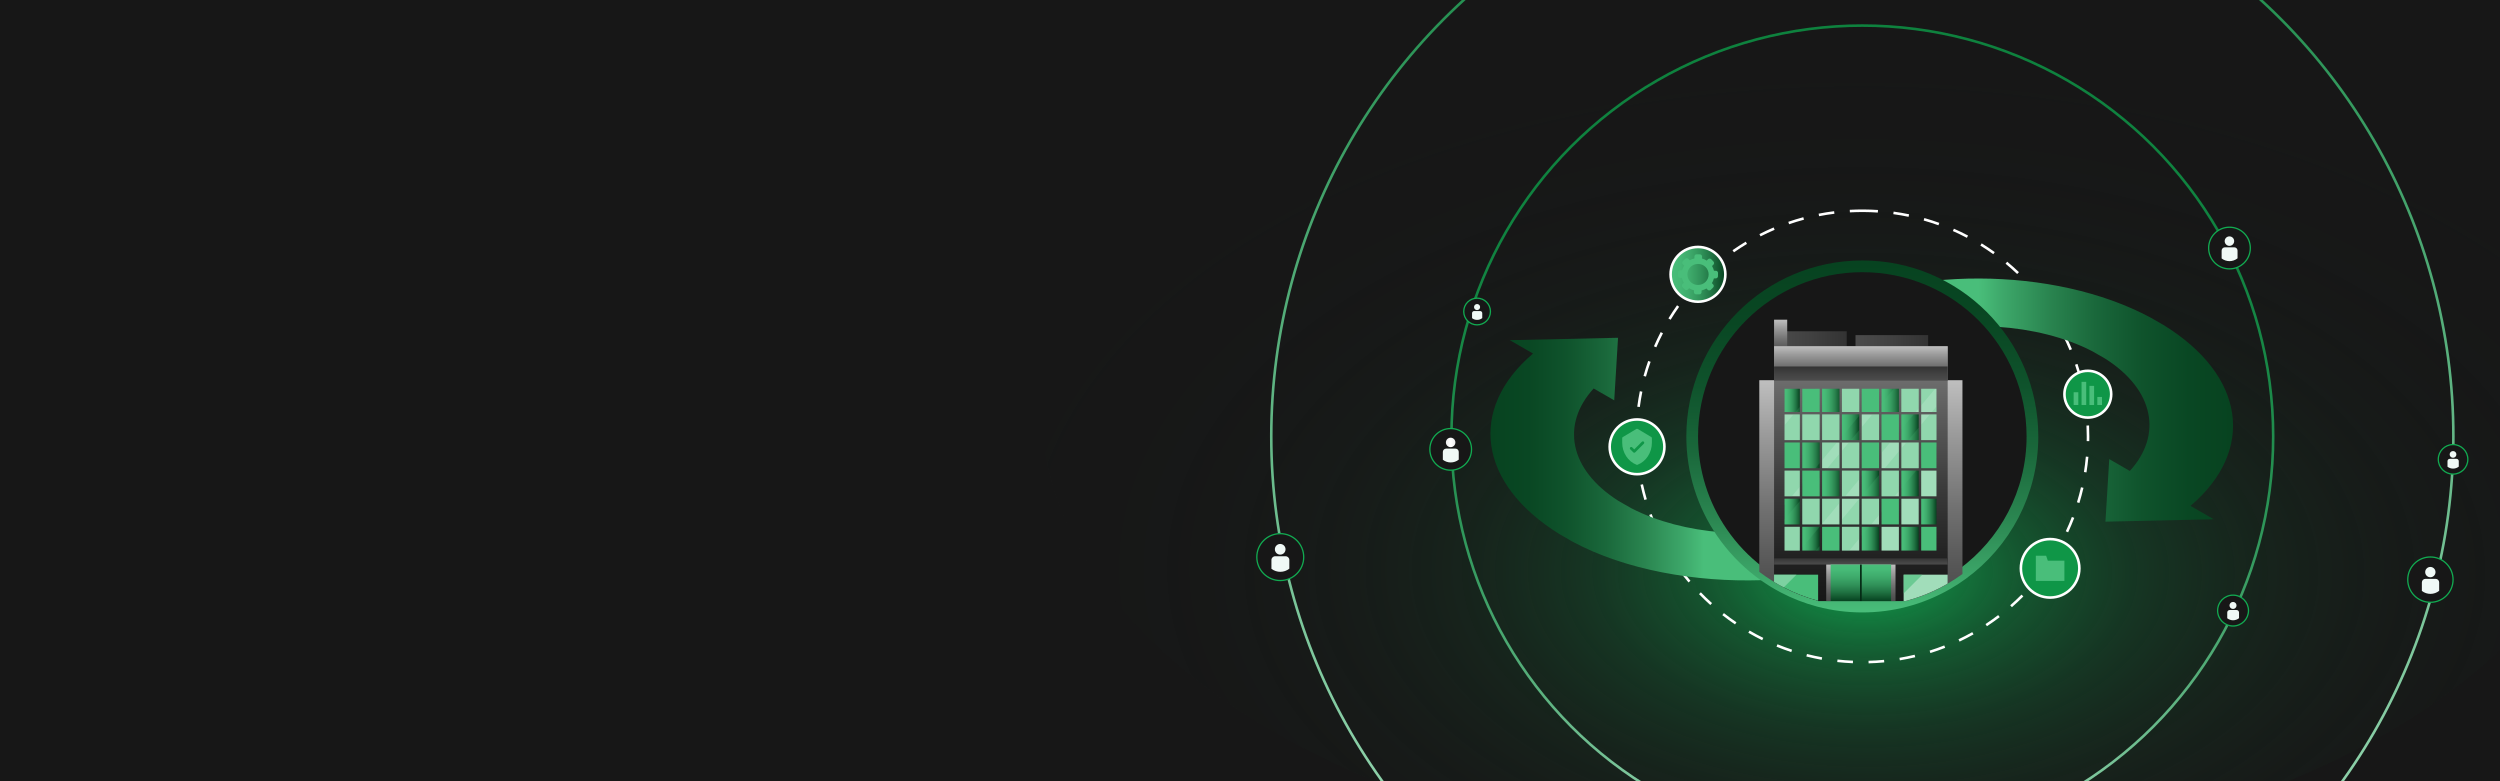 <?xml version="1.0" encoding="UTF-8"?> <svg xmlns="http://www.w3.org/2000/svg" xmlns:xlink="http://www.w3.org/1999/xlink" id="Ebene_2" data-name="Ebene 2" viewBox="0 0 1920 600"><rect x="0" y="0" width="1920" height="600" fill="#808080" stroke="none"/><defs><clipPath id="clippath"><rect width="1920" height="600" style="fill: none;"></rect></clipPath><radialGradient id="Unbenannter_Verlauf_211" data-name="Unbenannter Verlauf 211" cx="1583.062" cy="376.354" fx="1583.062" fy="376.354" r="2.697" gradientTransform="translate(-287681.178 -118257.505) scale(182.534 315.134)" gradientUnits="userSpaceOnUse"><stop offset="0" stop-color="#11ab51"></stop><stop offset=".044" stop-color="#11994a" stop-opacity=".884"></stop><stop offset=".144" stop-color="#13773c" stop-opacity=".65"></stop><stop offset=".251" stop-color="#145931" stop-opacity=".449"></stop><stop offset=".364" stop-color="#154127" stop-opacity=".285"></stop><stop offset=".486" stop-color="#162e20" stop-opacity=".159"></stop><stop offset=".619" stop-color="#16211b" stop-opacity=".069"></stop><stop offset=".774" stop-color="#161917" stop-opacity=".016"></stop><stop offset="1" stop-color="#171717" stop-opacity="0"></stop><stop offset="1" stop-color="#171717"></stop></radialGradient><linearGradient id="Unbenannter_Verlauf_21" data-name="Unbenannter Verlauf 21" x1="1430.258" y1="651.739" x2="1430.258" y2="18.645" gradientUnits="userSpaceOnUse"><stop offset="0" stop-color="#a1ddba"></stop><stop offset=".01" stop-color="#9cdab6"></stop><stop offset=".104" stop-color="#76c296"></stop><stop offset=".207" stop-color="#56ae7a"></stop><stop offset=".316" stop-color="#3b9e64"></stop><stop offset=".436" stop-color="#279153"></stop><stop offset=".571" stop-color="#198847"></stop><stop offset=".733" stop-color="#108340"></stop><stop offset="1" stop-color="#0e823e"></stop></linearGradient><linearGradient id="Unbenannter_Verlauf_38" data-name="Unbenannter Verlauf 38" x1="1110.447" y1="339.785" x2="1117.739" y2="339.785" gradientUnits="userSpaceOnUse"><stop offset="0" stop-color="#ededed"></stop><stop offset=".5" stop-color="#fff"></stop><stop offset="1" stop-color="#ededed"></stop></linearGradient><linearGradient id="Unbenannter_Verlauf_41" data-name="Unbenannter Verlauf 41" x1="1144.664" y1="352.585" x2="1498.393" y2="352.585" gradientUnits="userSpaceOnUse"><stop offset="0" stop-color="#074320"></stop><stop offset=".082" stop-color="#094723"></stop><stop offset=".165" stop-color="#0f532c"></stop><stop offset=".251" stop-color="#1a683b"></stop><stop offset=".336" stop-color="#2a8550"></stop><stop offset=".422" stop-color="#3ea96b"></stop><stop offset=".463" stop-color="#49be7a"></stop></linearGradient><linearGradient id="Unbenannter_Verlauf_37" data-name="Unbenannter Verlauf 37" x1="1365.582" y1="307.273" x2="1714.988" y2="307.273" gradientUnits="userSpaceOnUse"><stop offset=".441" stop-color="#49be7a"></stop><stop offset=".49" stop-color="#3ea96b"></stop><stop offset=".594" stop-color="#2a8550"></stop><stop offset=".697" stop-color="#1a683b"></stop><stop offset=".8" stop-color="#0f532c"></stop><stop offset=".902" stop-color="#094723"></stop><stop offset="1" stop-color="#074320"></stop></linearGradient><linearGradient id="Unbenannter_Verlauf_47" data-name="Unbenannter Verlauf 47" x1="1430.258" y1="470.346" x2="1430.258" y2="200.036" gradientUnits="userSpaceOnUse"><stop offset="0" stop-color="#49be7a"></stop><stop offset=".088" stop-color="#3ea96b"></stop><stop offset=".273" stop-color="#2a8550"></stop><stop offset=".458" stop-color="#1a683b"></stop><stop offset=".642" stop-color="#0f532c"></stop><stop offset=".824" stop-color="#094723"></stop><stop offset="1" stop-color="#074320"></stop></linearGradient><linearGradient id="Unbenannter_Verlauf_22" data-name="Unbenannter Verlauf 22" x1="1430.258" y1="790.121" x2="1430.258" y2="-119.735" gradientUnits="userSpaceOnUse"><stop offset="0" stop-color="#a1ddba"></stop><stop offset=".13" stop-color="#96d6b1"></stop><stop offset=".35" stop-color="#7bc69a"></stop><stop offset=".636" stop-color="#4faa75"></stop><stop offset=".972" stop-color="#138542"></stop><stop offset="1" stop-color="#0e823e"></stop></linearGradient><linearGradient id="Unbenannter_Verlauf_127" data-name="Unbenannter Verlauf 127" x1="1283.015" y1="210.69" x2="1325.067" y2="210.69" gradientUnits="userSpaceOnUse"><stop offset="0" stop-color="#49be7a"></stop><stop offset=".159" stop-color="#46b976"></stop><stop offset=".346" stop-color="#3eaa6b"></stop><stop offset=".548" stop-color="#31935a"></stop><stop offset=".76" stop-color="#207242"></stop><stop offset=".977" stop-color="#094723"></stop><stop offset="1" stop-color="#074320"></stop></linearGradient><linearGradient id="Unbenannter_Verlauf_26" data-name="Unbenannter Verlauf 26" x1="1429.148" y1="461.596" x2="1429.148" y2="291.986" gradientUnits="userSpaceOnUse"><stop offset="0" stop-color="#4c4c4c"></stop><stop offset=".156" stop-color="#565656"></stop><stop offset=".422" stop-color="#717171"></stop><stop offset=".764" stop-color="#9c9c9c"></stop><stop offset="1" stop-color="#bfbfbf"></stop></linearGradient><linearGradient id="Unbenannter_Verlauf_33" data-name="Unbenannter Verlauf 33" x1="1362.486" y1="267.529" x2="1418.281" y2="267.529" gradientUnits="userSpaceOnUse"><stop offset="0" stop-color="#4c4c4c"></stop><stop offset=".499" stop-color="#414141"></stop><stop offset="1" stop-color="#333"></stop></linearGradient><linearGradient id="Unbenannter_Verlauf_26-2" data-name="Unbenannter Verlauf 26" x1="1367.53" y1="271.625" x2="1367.53" y2="245.524" xlink:href="#Unbenannter_Verlauf_26"></linearGradient><linearGradient id="Unbenannter_Verlauf_33-2" data-name="Unbenannter Verlauf 33" x1="1425.025" y1="267.323" x2="1480.821" y2="267.323" xlink:href="#Unbenannter_Verlauf_33"></linearGradient><linearGradient id="Unbenannter_Verlauf_36" data-name="Unbenannter Verlauf 36" x1="1429.148" y1="461.596" x2="1429.148" y2="265.917" gradientUnits="userSpaceOnUse"><stop offset="0" stop-color="#171717"></stop><stop offset=".169" stop-color="#212121"></stop><stop offset=".456" stop-color="#3c3c3c"></stop><stop offset=".825" stop-color="#676767"></stop><stop offset="1" stop-color="#7f7f7f"></stop></linearGradient><linearGradient id="Unbenannter_Verlauf_33-3" data-name="Unbenannter Verlauf 33" x1="1429.15" y1="433.569" x2="1429.15" y2="428.743" xlink:href="#Unbenannter_Verlauf_33"></linearGradient><linearGradient id="Unbenannter_Verlauf_26-3" data-name="Unbenannter Verlauf 26" x1="1429.15" y1="292.15" x2="1429.15" y2="265.92" xlink:href="#Unbenannter_Verlauf_26"></linearGradient><linearGradient id="Unbenannter_Verlauf_33-4" data-name="Unbenannter Verlauf 33" x1="1429.15" y1="292.15" x2="1429.15" y2="281.473" xlink:href="#Unbenannter_Verlauf_33"></linearGradient><linearGradient id="Unbenannter_Verlauf_127-2" data-name="Unbenannter Verlauf 127" x1="1429.815" y1="371.298" x2="1443.123" y2="371.298" xlink:href="#Unbenannter_Verlauf_127"></linearGradient><linearGradient id="Unbenannter_Verlauf_127-3" data-name="Unbenannter Verlauf 127" x1="1445.034" y1="307.502" x2="1458.344" y2="307.502" xlink:href="#Unbenannter_Verlauf_127"></linearGradient><linearGradient id="Unbenannter_Verlauf_127-4" data-name="Unbenannter Verlauf 127" x1="1414.593" y1="328.137" x2="1427.902" y2="328.137" xlink:href="#Unbenannter_Verlauf_127"></linearGradient><linearGradient id="Unbenannter_Verlauf_127-5" data-name="Unbenannter Verlauf 127" x1="1460.256" y1="328.137" x2="1473.564" y2="328.137" xlink:href="#Unbenannter_Verlauf_127"></linearGradient><linearGradient id="Unbenannter_Verlauf_127-6" data-name="Unbenannter Verlauf 127" x1="1370.547" y1="392.878" x2="1382.241" y2="392.878" xlink:href="#Unbenannter_Verlauf_127"></linearGradient><linearGradient id="Unbenannter_Verlauf_127-7" data-name="Unbenannter Verlauf 127" x1="1460.256" y1="371.298" x2="1473.564" y2="371.298" xlink:href="#Unbenannter_Verlauf_127"></linearGradient><linearGradient id="Unbenannter_Verlauf_127-8" data-name="Unbenannter Verlauf 127" x1="1399.374" y1="371.298" x2="1412.682" y2="371.298" xlink:href="#Unbenannter_Verlauf_127"></linearGradient><linearGradient id="Unbenannter_Verlauf_127-9" data-name="Unbenannter Verlauf 127" x1="1475.475" y1="392.878" x2="1487.207" y2="392.878" xlink:href="#Unbenannter_Verlauf_127"></linearGradient><linearGradient id="Unbenannter_Verlauf_127-10" data-name="Unbenannter Verlauf 127" x1="1460.256" y1="413.721" x2="1473.564" y2="413.721" xlink:href="#Unbenannter_Verlauf_127"></linearGradient><linearGradient id="Unbenannter_Verlauf_127-11" data-name="Unbenannter Verlauf 127" x1="1429.815" y1="413.721" x2="1443.123" y2="413.721" xlink:href="#Unbenannter_Verlauf_127"></linearGradient><linearGradient id="Unbenannter_Verlauf_127-12" data-name="Unbenannter Verlauf 127" x1="1370.547" y1="307.502" x2="1382.241" y2="307.502" xlink:href="#Unbenannter_Verlauf_127"></linearGradient><linearGradient id="Unbenannter_Verlauf_127-13" data-name="Unbenannter Verlauf 127" x1="1399.374" y1="307.502" x2="1412.682" y2="307.502" xlink:href="#Unbenannter_Verlauf_127"></linearGradient><linearGradient id="Unbenannter_Verlauf_127-14" data-name="Unbenannter Verlauf 127" x1="1384.153" y1="349.717" x2="1397.462" y2="349.717" xlink:href="#Unbenannter_Verlauf_127"></linearGradient><linearGradient id="Unbenannter_Verlauf_127-15" data-name="Unbenannter Verlauf 127" x1="1384.153" y1="413.721" x2="1397.462" y2="413.721" xlink:href="#Unbenannter_Verlauf_127"></linearGradient><linearGradient id="Unbenannter_Verlauf_26-4" data-name="Unbenannter Verlauf 26" x1="1429.149" y1="461.598" x2="1429.149" y2="433.569" xlink:href="#Unbenannter_Verlauf_26"></linearGradient><linearGradient id="Unbenannter_Verlauf_42" data-name="Unbenannter Verlauf 42" x1="1429.15" y1="461.598" x2="1429.15" y2="433.569" gradientUnits="userSpaceOnUse"><stop offset="0" stop-color="#074320"></stop><stop offset=".023" stop-color="#094723"></stop><stop offset=".24" stop-color="#207242"></stop><stop offset=".452" stop-color="#31935a"></stop><stop offset=".654" stop-color="#3eaa6b"></stop><stop offset=".841" stop-color="#46b976"></stop><stop offset="1" stop-color="#49be7a"></stop></linearGradient></defs><g id="Ebene_2-2" data-name="Ebene 2"><g style="clip-path: url(#clippath); fill: none;"><g><rect width="1920" height="600" style="fill: #171717;"></rect><ellipse id="Ellipse_505-3" data-name="Ellipse 505-3" cx="1404.991" cy="314.169" rx="350.702" ry="605.466" transform="translate(1086.85 1718.266) rotate(-89.838)" style="fill: url(#Unbenannter_Verlauf_211);"></ellipse></g><g id="Banner_Cyber-Resilienz" data-name="Banner Cyber-Resilienz"><g id="Group_13996" data-name="Group 13996"><circle id="Ellipse_396" data-name="Ellipse 396" cx="1430.258" cy="335.192" r="315.547" style="fill: none; stroke: url(#Unbenannter_Verlauf_21); stroke-miterlimit: 10; stroke-width: 2px;"></circle><g id="Group_12444" data-name="Group 12444"><circle id="Ellipse_404" data-name="Ellipse 404" cx="1114.136" cy="345.108" r="16.001" style="fill: #171717; stroke: #11ab51; stroke-miterlimit: 10;"></circle><g id="Group_12443" data-name="Group 12443"><path id="Path_12514" data-name="Path 12514" d="m1117.8,344.54h-7.171c-1.393-.001-2.524,1.127-2.525,2.521v6.023c3.601,2.807,8.66,2.77,12.22-.09v-5.917c.007-1.394-1.117-2.528-2.511-2.535h-.003l-.01-.002Z" style="fill: #f0f9f6;"></path><path id="Path_12515" data-name="Path 12515" d="m1114.093,343.431c2.014,0,3.646-1.632,3.646-3.646s-1.632-3.646-3.646-3.646-3.646,1.632-3.646,3.646h0c.001,2.013,1.633,3.646,3.646,3.646Z" style="fill: url(#Unbenannter_Verlauf_38);"></path></g></g><g id="Group_12446" data-name="Group 12446"><circle id="Ellipse_405" data-name="Ellipse 405" cx="1134.408" cy="239.24" r="10.255" style="fill: #171717; stroke: #11ab51; stroke-miterlimit: 10;"></circle><g id="Group_12445" data-name="Group 12445"><path id="Path_12516" data-name="Path 12516" d="m1136.756,238.876h-4.6c-.894,0-1.618.724-1.618,1.618h0v3.858c2.308,1.798,5.55,1.773,7.831-.059v-3.788c.003-.894-.718-1.621-1.611-1.625l-.002-.004Z" style="fill: #f0f9f6;"></path><path id="Path_12517" data-name="Path 12517" d="m1134.386,238.165c1.291 0,2.337-1.045,2.338-2.336.001-1.291-1.045-2.337-2.336-2.338-1.291-0-2.337,1.045-2.338,2.336v.001h0c.001,1.29,1.046,2.335,2.336,2.335v.002Z" style="fill: #f0f9f6;"></path></g></g><g id="Group_12448" data-name="Group 12448"><circle id="Ellipse_406" data-name="Ellipse 406" cx="1714.988" cy="468.924" r="11.849" style="fill: #171717; stroke: #11ab51; stroke-miterlimit: 10;"></circle><g id="Group_12447" data-name="Group 12447"><path id="Path_12518" data-name="Path 12518" d="m1717.702,468.504h-5.31c-1.032 0-1.869.838-1.869,1.87v4.457c2.667,2.079,6.413,2.051,9.049-.067v-4.382c.004-1.033-.829-1.874-1.862-1.878h0l-.008-0Z" style="fill: #f0f9f6;"></path><path id="Path_12519" data-name="Path 12519" d="m1714.955,467.681c1.491,0,2.7-1.209,2.7-2.7,0-1.491-1.209-2.7-2.7-2.7s-2.7,1.208-2.7,2.7h0c-0,1.491,1.209,2.7,2.7,2.7h0Z" style="fill: #f0f9f6;"></path></g></g><g id="Group_12450" data-name="Group 12450"><circle id="Ellipse_407" data-name="Ellipse 407" cx="1712.24" cy="190.502" r="16.001" style="fill: #171717; stroke: #11ab51; stroke-miterlimit: 10;"></circle><g id="Group_12449" data-name="Group 12449"><path id="Path_12520" data-name="Path 12520" d="m1715.905,189.935h-7.171c-1.394,0-2.524,1.13-2.525,2.524v6.02c3.602,2.806,8.66,2.769,12.22-.09v-5.918c.006-1.394-1.12-2.529-2.514-2.535l-.01-.001Z" style="fill: #f0f9f6;"></path><path id="Path_12521" data-name="Path 12521" d="m1712.198,188.827c2.014,0,3.646-1.632,3.646-3.646,0-2.014-1.632-3.646-3.646-3.646s-3.646,1.632-3.646,3.646h0c-.001,2.013,1.631,3.646,3.644,3.646h.002Z" style="fill: #f0f9f6;"></path></g></g><g id="Ellipse_397" data-name="Ellipse 397"><path d="m1435.083,509.469l-.055-2c3.953-.106,7.957-.352,11.901-.729l.191,1.99c-3.99.383-8.04.631-12.038.739Zm-12.063-.082c-4.001-.163-8.047-.468-12.026-.904l.219-1.988c3.934.433,7.934.733,11.89.895l-.082,1.998Zm36.062-2.225l-.328-1.973c3.912-.651,7.844-1.446,11.687-2.364l.465,1.945c-3.888.929-7.865,1.733-11.823,2.392Zm-60.025-.412c-3.941-.713-7.908-1.572-11.789-2.556l.492-1.939c3.836.973,7.756,1.822,11.652,2.526l-.355,1.969Zm83.477-5.188l-.6-1.908c3.778-1.187,7.562-2.521,11.246-3.965l.73,1.861c-3.728,1.462-7.555,2.812-11.377,4.012Zm-106.848-.739c-3.807-1.254-7.621-2.659-11.335-4.177l.756-1.852c3.672,1.5,7.441,2.889,11.204,4.128l-.625,1.9Zm129.28-8.06l-.857-1.807c3.575-1.699,7.134-3.544,10.578-5.482l.98,1.742c-3.483,1.962-7.084,3.828-10.701,5.547Zm-151.629-1.072c-3.594-1.771-7.174-3.69-10.641-5.708l1.006-1.729c3.427,1.994,6.966,3.893,10.518,5.642l-.883,1.795Zm172.626-10.749l-1.1-1.67c3.304-2.174,6.576-4.492,9.727-6.893l1.211,1.592c-3.187,2.427-6.496,4.772-9.838,6.971Zm-193.482-1.388c-3.319-2.252-6.599-4.646-9.746-7.116l1.234-1.574c3.111,2.442,6.354,4.81,9.635,7.036l-1.123,1.654Zm212.659-13.219l-1.318-1.504c2.979-2.611,5.902-5.358,8.691-8.165l1.418,1.41c-2.82,2.838-5.778,5.617-8.791,8.259Zm-231.637-1.67c-2.974-2.683-5.892-5.504-8.674-8.385l1.439-1.389c2.75,2.848,5.635,5.637,8.574,8.289l-1.34,1.484Zm248.634-15.436l-1.512-1.309c2.594-2.998,5.114-6.122,7.49-9.283l1.6,1.201c-2.404,3.198-4.954,6.358-7.578,9.391Zm-265.385-1.909c-2.573-3.061-5.076-6.254-7.438-9.493l1.615-1.178c2.335,3.201,4.809,6.358,7.354,9.384l-1.531,1.287Zm279.876-17.373l-1.678-1.088c2.156-3.322,4.224-6.765,6.145-10.23l1.75.969c-1.944,3.508-4.036,6.989-6.217,10.35Zm-294.078-2.102c-2.129-3.387-4.168-6.894-6.06-10.422l1.764-.945c1.869,3.488,3.885,6.955,5.989,10.303l-1.693,1.064Zm305.777-19.005l-1.812-.846c1.679-3.597,3.249-7.293,4.669-10.987l1.867.717c-1.437,3.738-3.025,7.478-4.724,11.116Zm-317.157-2.23c-1.642-3.652-3.175-7.405-4.556-11.154l1.877-.691c1.364,3.706,2.88,7.415,4.503,11.025l-1.824.82Zm325.819-20.308l-1.912-.586c1.158-3.781,2.198-7.655,3.091-11.516l1.949.451c-.903,3.905-1.956,7.824-3.128,11.65Zm-334.147-2.305c-1.119-3.844-2.116-7.777-2.966-11.693l1.955-.424c.839,3.87,1.825,7.759,2.931,11.559l-1.92.559Zm339.584-21.186l-1.975-.314c.621-3.909,1.114-7.891,1.465-11.833l1.992.178c-.354,3.987-.854,8.015-1.482,11.97Zm-344.694-2.377c-.575-3.963-1.019-7.997-1.317-11.988l1.994-.15c.296,3.946.734,7.934,1.302,11.852l-1.979.287Zm346.834-21.636l-2-.041c.024-1.187.036-2.375.036-3.566.001-2.771-.065-5.583-.198-8.36l1.998-.095c.134,2.809.201,5.654.2,8.456,0,1.205-.012,2.407-.036,3.607Zm-348.646-2.405c-.003-.401-.004-.803-.003-1.204,0-3.611.112-7.264.333-10.853l1.996.123c-.219,3.548-.329,7.16-.329,10.732-.001.397,0,.793.003,1.187l-2,.016Zm345.506-21.445c-.459-3.931-1.063-7.896-1.794-11.787l1.965-.369c.74,3.936,1.351,7.948,1.815,11.924l-1.986.232Zm-342.041-2.358l-1.982-.26c.52-3.969,1.186-7.972,1.979-11.898l1.961.396c-.785,3.881-1.443,7.838-1.958,11.762Zm337.638-21.064c-1.003-3.839-2.151-7.683-3.413-11.425l1.895-.639c1.277,3.786,2.438,7.675,3.454,11.558l-1.936.506Zm-332.91-2.295l-1.928-.532c1.065-3.86,2.281-7.733,3.613-11.51l1.887.665c-1.317,3.733-2.519,7.561-3.572,11.377Zm325.303-20.274c-1.52-3.647-3.188-7.291-4.961-10.829l1.789-.896c1.793,3.58,3.48,7.266,5.018,10.956l-1.846.769Zm-317.368-2.217l-1.836-.795c1.592-3.674,3.336-7.343,5.184-10.907l1.775.921c-1.826,3.522-3.55,7.149-5.123,10.781Zm306.706-19.074c-2.015-3.41-4.172-6.791-6.413-10.047l1.648-1.134c2.267,3.294,4.449,6.713,6.487,10.163l-1.723,1.018Zm-295.725-2.104l-1.707-1.042c2.085-3.417,4.318-6.809,6.639-10.081l1.631,1.157c-2.293,3.234-4.501,6.586-6.562,9.965Zm282.219-17.526c-2.462-3.098-5.064-6.15-7.736-9.073l1.477-1.35c2.702,2.957,5.335,6.045,7.826,9.179l-1.566,1.244Zm-268.422-1.927l-1.547-1.267c2.533-3.096,5.211-6.147,7.958-9.069l1.457,1.37c-2.716,2.888-5.362,5.904-7.868,8.965Zm252.342-15.668c-2.864-2.732-5.862-5.4-8.91-7.929l1.277-1.539c3.083,2.559,6.115,5.257,9.014,8.021l-1.381,1.447Zm-236.009-1.699l-1.359-1.467c2.933-2.718,6.003-5.372,9.124-7.889l1.256,1.557c-3.086,2.489-6.121,5.112-9.021,7.799Zm217.66-13.529c-3.218-2.315-6.555-4.547-9.919-6.631l1.053-1.7c3.404,2.109,6.78,4.366,10.034,6.708l-1.168,1.623Zm-199.106-1.427l-1.145-1.64c3.282-2.292,6.688-4.499,10.119-6.557l1.029,1.715c-3.394,2.035-6.759,4.216-10.004,6.482Zm178.832-11.134c-3.51-1.851-7.126-3.6-10.746-5.198l.809-1.83c3.662,1.617,7.319,3.386,10.871,5.258l-.934,1.77Zm-158.405-1.122l-.908-1.782c3.568-1.817,7.242-3.531,10.922-5.094l.781,1.841c-3.637,1.545-7.269,3.239-10.795,5.035Zm136.576-8.515c-3.725-1.342-7.543-2.571-11.352-3.651l.545-1.924c3.854,1.092,7.717,2.335,11.484,3.693l-.678,1.882Zm-114.667-.792l-.652-1.891c3.785-1.305,7.666-2.494,11.534-3.533l.52,1.932c-3.824,1.027-7.66,2.202-11.401,3.492Zm91.737-5.709c-3.871-.811-7.824-1.497-11.748-2.038l.273-1.981c3.97.548,7.969,1.242,11.885,2.062l-.41,1.957Zm-68.719-.471l-.383-1.963c3.925-.766,7.933-1.404,11.912-1.897l.246,1.984c-3.934.488-7.896,1.119-11.775,1.876Zm45.109-2.789c-7.086-.483-14.352-.534-21.459-.146l-.109-1.997c7.192-.392,14.537-.342,21.705.147l-.137,1.995Z" style="fill: #fff;"></path></g><g id="Group_13023" data-name="Group 13023"><g id="Group_12459" data-name="Group 12459"><path d="m1498.393,400.966l-2.58,1.5-8.61,4.99-11.73,6.8-1.91,1.11-2.44,1.41c-3.53,1.87-7.16,3.66-10.87,5.35-5.22,2.39-10.61,4.6-16.14,6.62-4.72,1.74-9.54,3.35-14.45,4.82-.39.12-.78.24-1.18.34-7.34,2.18-14.88,4.06-22.55,5.65-1.13.24-2.26.46-3.4.68-2.06.41-4.14.79-6.22,1.15-6.4,1.11-12.88,2.03-19.41,2.75-4.78.53-9.59.95-14.42,1.27-.74.05-1.48.1-2.22.13-3.13-1.99-6.18-4.12-9.13-6.36l1.795,6.405c-50.99,1.65-104.735-7.905-144.875-29.395l-9.85-5.66c-63.15-38.8-70.87-96.47-20.85-138.99l-17.84-10.29,83.14-1.84-2.92,48.06-15.8-9.11c-25.16,27.52-18.83,62.26,18.93,86.27l9.86,5.64c20.11,10.39,44.46,16.57,69.59,18.54,9.56.76,19.23.9,28.82.43,3.8-.18,7.59-.46,11.35-.84,2.7-.26,5.39-.58,8.06-.96,3.94-.53,7.85-1.17,11.7-1.94.64-.11,1.28-.24,1.91-.37.83-.17,1.65-.34,2.47-.53,5.5-1.2,10.88-2.62,16.11-4.27,10.2-3.2,20.02-7.52,29.27-12.88l38.13-22.08,25.68,32.35,2.58,3.25Z" style="fill: url(#Unbenannter_Verlauf_41);"></path></g><g id="Group_12460" data-name="Group 12460"><path id="Path_4094" data-name="Path 4094" d="m1682.299,388.519l17.839,10.274-83.147,1.847,2.916-48.056,15.808,9.109c25.16-27.519,18.825-62.263-18.935-86.27l-9.855-5.648c-42.013-21.691-102.48-25.042-150.014-10.042-10.201,3.198-20.017,7.511-29.272,12.862l-33.8,19.573-28.257-35.6,22.937-13.3c74.223-39.348,188.84-39.148,263.073.6l9.845,5.648c63.167,38.797,70.88,96.484,20.862,139.003Z" style="fill: url(#Unbenannter_Verlauf_37);"></path></g><g id="Group_12474" data-name="Group 12474"><g id="Group_11747" data-name="Group 11747"><circle id="Ellipse_384" data-name="Ellipse 384" cx="1574.488" cy="436.477" r="22.458" style="fill: #0f9647; stroke: #fff; stroke-miterlimit: 10; stroke-width: 2px;"></circle></g><path id="Path_12141" data-name="Path 12141" d="m1563.517,446.136h21.941v-15.528h-12.735l-1.293-3.791h-7.912l-.001,19.319Z" style="fill: #49be7a;"></path></g><g id="Group_12476" data-name="Group 12476"><g id="Group_11907-2" data-name="Group 11907-2"><circle id="Ellipse_384-3" data-name="Ellipse 384-3" cx="1603.447" cy="302.744" r="17.956" style="fill: #0f9647; stroke: #fff; stroke-miterlimit: 10; stroke-width: 2px;"></circle></g><g id="Group_11908" data-name="Group 11908"><rect id="Rectangle_128" data-name="Rectangle 128" x="1592.562" y="301.251" width="3.582" height="9.797" style="fill: #49be7a;"></rect><rect id="Rectangle_129" data-name="Rectangle 129" x="1598.624" y="293.259" width="3.582" height="17.789" style="fill: #49be7a;"></rect><rect id="Rectangle_130" data-name="Rectangle 130" x="1604.686" y="296.353" width="3.582" height="14.695" style="fill: #49be7a;"></rect><rect id="Rectangle_131" data-name="Rectangle 131" x="1610.748" y="304.861" width="3.582" height="6.187" style="fill: #49be7a;"></rect></g></g><g id="Group_12472" data-name="Group 12472"><g id="Group_11935" data-name="Group 11935"><g id="Group_11933" data-name="Group 11933"><g id="Group_11907-3" data-name="Group 11907-3"><circle id="Ellipse_384-4" data-name="Ellipse 384-4" cx="1257.252" cy="343.158" r="21.027" style="fill: #0f9647; stroke: #fff; stroke-miterlimit: 10; stroke-width: 2px;"></circle></g></g></g><g id="Group_11938" data-name="Group 11938"><g id="Group_11937" data-name="Group 11937"><g id="Group_11936" data-name="Group 11936"><path id="Path_12189" data-name="Path 12189" d="m1268.653,336.453v3.558c0,7.515-4.346,14.345-11.068,16.947-.215.083-.452.083-.667,0-6.737-2.609-11.067-9.453-11.067-16.947v-3.558c0-.326.172-.627.452-.794l10.477-6.233c.291-.173.654-.173.945,0l10.476,6.233c.28.167.452.468.452.794Z" style="fill: #49be7a;"></path></g></g><path id="Path_12190" data-name="Path 12190" d="m1262.481,340.756l-6.634,6.634c-.413.414-1.083.415-1.498.002l-.002-.002-2.328-2.328c-.404-.425-.387-1.096.038-1.5.41-.389,1.052-.389,1.462,0l1.58,1.58,5.885-5.885c.425-.404,1.096-.387,1.5.038.389.41.389,1.052,0,1.462l-.003-.001Z" style="fill: #0f9647;"></path></g></g><path d="m1560.913,335.196c0,43.4-21.17,81.87-53.75,105.63-3.64,2.66-7.43,5.13-11.35,7.41-10.02,5.82-20.89,10.35-32.37,13.36-10.6,2.77-21.72,4.25-33.18,4.25-11.47,0-22.59-1.48-33.19-4.25-.25-.07-.51-.14-.76-.2-9.24-2.48-18.08-5.95-26.39-10.28-2.53-1.33-5.01-2.73-7.44-4.2-.75-.45-1.48-.91-2.22-1.38-3.13-1.99-6.18-4.12-9.13-6.36-11.16-8.51-20.9-18.77-28.82-30.37-14.33-20.96-22.71-46.31-22.71-73.61,0-72.16,58.5-130.66,130.66-130.66,72.15,0,130.65,58.5,130.65,130.66Z" style="fill: #171717; stroke: url(#Unbenannter_Verlauf_47); stroke-miterlimit: 10; stroke-width: 9px;"></path></g><circle id="Ellipse_557" data-name="Ellipse 557" cx="1430.258" cy="335.193" r="453.928" style="fill: none; stroke: url(#Unbenannter_Verlauf_22); stroke-miterlimit: 10; stroke-width: 2px;"></circle><g id="Group_12452" data-name="Group 12452"><circle id="Ellipse_408" data-name="Ellipse 408" cx="1883.953" cy="352.773" r="11.345" style="fill: #171717; stroke: #11ab51; stroke-miterlimit: 10;"></circle><g id="Group_12451" data-name="Group 12451"><path id="Path_12522" data-name="Path 12522" d="m1886.551,352.371h-5.084c-.989 0-1.79.802-1.79,1.791v4.268c2.553,1.99,6.141,1.963,8.664-.065v-4.195c.005-.989-.792-1.794-1.78-1.8h-.003l-.007 0Z" style="fill: #f0f9f6;"></path><path id="Path_12523" data-name="Path 12523" d="m1883.922,351.583c1.428,0,2.585-1.157,2.585-2.585s-1.157-2.585-2.585-2.585c-1.427,0-2.585,1.157-2.585,2.585h0c0,1.428,1.157,2.585,2.585,2.585Z" style="fill: #f0f9f6;"></path></g></g><g id="Group_12456" data-name="Group 12456"><circle id="Ellipse_410" data-name="Ellipse 410" cx="1866.553" cy="445.169" r="17.401" style="fill: #171717; stroke: #11ab51; stroke-miterlimit: 10;"></circle><g id="Group_12455" data-name="Group 12455"><path id="Path_12526" data-name="Path 12526" d="m1870.538,444.552h-7.8c-1.517,0-2.746,1.229-2.746,2.746h0v6.545c3.917,3.052,9.419,3.01,13.29-.1v-6.437c.006-1.517-1.219-2.751-2.735-2.757l-.009.003Z" style="fill: #f0f9f6;"></path><path id="Path_12527" data-name="Path 12527" d="m1866.507,443.344c2.19,0,3.965-1.775,3.965-3.965,0-2.19-1.775-3.965-3.965-3.965-2.19,0-3.965,1.775-3.965,3.965h0c.001,2.189,1.776,3.964,3.965,3.964v.001Z" style="fill: #f0f9f6;"></path></g></g><g id="Group_12435" data-name="Group 12435"><g id="Group_12432" data-name="Group 12432"><circle id="Ellipse_403" data-name="Ellipse 403" cx="1304.041" cy="210.69" r="21.026" style="fill: url(#Unbenannter_Verlauf_127); stroke: #fff; stroke-width: 2px;"></circle></g><g id="Group_12434" data-name="Group 12434"><g id="Group_12433" data-name="Group 12433"><path id="Path_12493" data-name="Path 12493" d="m1317.781,207.96l-1.472-.021c-.296-1.286-.794-2.517-1.477-3.646l1.075-1.046c.658-.641.675-1.694.038-2.356l-1.755-1.812c-.645-.657-1.699-.672-2.362-.033l-1.091,1.061c-1.109-.694-2.319-1.211-3.587-1.532l.022-1.539c.01-.92-.723-1.676-1.643-1.693l-1.486-.021-1.035-.018c-.922-.011-1.68.723-1.7,1.644l-.022,1.542c-1.277.282-2.501.762-3.629,1.423l-1.061-1.09c-.642-.661-1.697-.676-2.358-.035l-1.811,1.754c-.657.643-.673,1.695-.034,2.357l1.045,1.074c-.715,1.109-1.249,2.324-1.584,3.6l-1.468-.021c-.922-.011-1.679.726-1.694,1.647l-.039,2.518c-.014.922.72,1.683,1.643,1.7l1.434.021c.278,1.308.767,2.562,1.447,3.714l-1.006.977c-.66.644-.675,1.699-.034,2.362l1.755,1.807c.642.66,1.697.675,2.358.034l.989-.959c1.134.731,2.38,1.271,3.689,1.6l-.022,1.366c-.008.921.728,1.676,1.649,1.69l1.484.021,1.031.018c.923.015,1.684-.721,1.7-1.644l.018-1.367c1.319-.29,2.581-.795,3.736-1.495l.959.989c.645.656,1.698.672,2.363.035l1.805-1.755c.66-.643.675-1.699.034-2.361l-.975-1.006c.712-1.133,1.238-2.373,1.558-3.672l1.43.022c.92.009,1.675-.725,1.691-1.644l.038-2.521c.012-.921-.72-1.679-1.641-1.7l-.005.011Zm-13.739,10.887h-.12c-4.458-.033-8.045-3.674-8.012-8.132.033-4.458,3.674-8.045,8.132-8.012h.116c4.458-.004,8.075,3.607,8.079,8.065.004,4.458-3.607,8.075-8.065,8.079-.043,0-.087-0-.13-.001v.001Z" style="fill: #49be7a;"></path></g></g></g></g><g id="Group_12454" data-name="Group 12454"><circle id="Ellipse_409" data-name="Ellipse 409" cx="983.243" cy="427.846" r="18.009" style="fill: #171717; stroke: #11ab51; stroke-miterlimit: 10;"></circle><g id="Group_12453" data-name="Group 12453"><path id="Path_12524" data-name="Path 12524" d="m987.368,427.209h-8.07c-1.569-0-2.841,1.271-2.842,2.84v6.775c4.053,3.16,9.747,3.119,13.753-.1v-6.662c.007-1.569-1.26-2.846-2.829-2.853h-.001l-.011 0Z" style="fill: #f0f9f6;"></path><path id="Path_12525" data-name="Path 12525" d="m983.196,425.958c2.264,0,4.1-1.835,4.1-4.1,0-2.264-1.836-4.1-4.1-4.1s-4.1,1.836-4.1,4.1h0c-0,2.264,1.836,4.1,4.1,4.1h0Z" style="fill: #f0f9f6;"></path></g></g></g><g><path d="m1361.085,413.388c-5.226,0-9.461,4.237-9.461,9.461h18.923c0-5.224-4.236-9.461-9.461-9.461Z" style="fill: #8dc63f;"></path><g><path d="m1507.163,291.986v148.84c-3.64,2.66-7.43,5.13-11.35,7.41-10.02,5.82-20.89,10.35-32.37,13.36h-67.13v-.2c-9.24-2.48-18.08-5.95-26.39-10.28-2.53-1.33-5.01-2.73-7.44-4.2-.75-.45-1.48-.91-2.22-1.38-3.13-1.99-6.18-4.12-9.13-6.36v-147.19h156.03Z" style="fill: url(#Unbenannter_Verlauf_26);"></path><g><g><rect x="1362.486" y="254.414" width="55.795" height="26.23" style="fill: url(#Unbenannter_Verlauf_33);"></rect><rect x="1362.486" y="245.524" width="10.089" height="26.101" style="fill: url(#Unbenannter_Verlauf_26-2);"></rect><rect x="1425.025" y="257.372" width="55.796" height="19.903" style="fill: url(#Unbenannter_Verlauf_33-2);"></rect><path d="m1495.813,265.917v182.32c-10.02,5.82-20.89,10.35-32.37,13.36h-67.13v-.2c-9.24-2.48-18.08-5.95-26.39-10.28-2.53-1.33-5.01-2.73-7.44-4.2v-181h133.33Z" style="fill: url(#Unbenannter_Verlauf_36);"></path><rect x="1362.486" y="428.743" width="133.328" height="4.826" style="fill: url(#Unbenannter_Verlauf_33-3);"></rect><rect x="1362.486" y="265.92" width="133.328" height="26.23" style="fill: url(#Unbenannter_Verlauf_26-3);"></rect><rect x="1362.486" y="281.473" width="133.328" height="10.677" style="fill: url(#Unbenannter_Verlauf_33-4);"></rect><g><g><rect x="1429.815" y="339.852" width="13.308" height="19.731" style="fill: #49be7a;"></rect><rect x="1429.815" y="361.433" width="13.308" height="19.73" style="fill: url(#Unbenannter_Verlauf_127-2);"></rect><rect x="1429.815" y="383.012" width="13.308" height="19.731" style="fill: #a1ddba;"></rect><rect x="1445.034" y="318.271" width="13.31" height="19.731" style="fill: #49be7a;"></rect><rect x="1445.034" y="298.579" width="13.31" height="17.844" style="fill: url(#Unbenannter_Verlauf_127-3);"></rect><rect x="1414.593" y="318.271" width="13.308" height="19.731" style="fill: url(#Unbenannter_Verlauf_127-4);"></rect><rect x="1414.593" y="339.852" width="13.308" height="19.731" style="fill: #a1ddba;"></rect><rect x="1429.815" y="318.271" width="13.308" height="19.731" style="fill: #a1ddba;"></rect><rect x="1445.034" y="339.852" width="13.31" height="19.731" style="fill: #a1ddba;"></rect><rect x="1414.593" y="383.012" width="13.308" height="19.731" style="fill: #a1ddba;"></rect><rect x="1429.815" y="298.579" width="13.308" height="17.844" style="fill: #49be7a;"></rect><rect x="1460.256" y="318.271" width="13.309" height="19.731" style="fill: url(#Unbenannter_Verlauf_127-5);"></rect><rect x="1445.034" y="383.012" width="13.31" height="19.731" style="fill: #49be7a;"></rect><rect x="1370.547" y="361.433" width="11.695" height="19.73" style="fill: #a1ddba;"></rect><rect x="1475.475" y="298.579" width="11.732" height="17.844" style="fill: #a1ddba;"></rect><rect x="1370.547" y="339.852" width="11.695" height="19.731" style="fill: #49be7a;"></rect><rect x="1370.547" y="383.012" width="11.695" height="19.731" style="fill: url(#Unbenannter_Verlauf_127-6);"></rect><rect x="1370.547" y="318.271" width="11.695" height="19.731" style="fill: #a1ddba;"></rect><rect x="1414.593" y="298.579" width="13.308" height="17.844" style="fill: #a1ddba;"></rect><rect x="1445.034" y="361.433" width="13.31" height="19.73" style="fill: #a1ddba;"></rect><rect x="1460.256" y="361.433" width="13.309" height="19.73" style="fill: url(#Unbenannter_Verlauf_127-7);"></rect><rect x="1460.256" y="339.852" width="13.309" height="19.731" style="fill: #a1ddba;"></rect><rect x="1460.256" y="383.012" width="13.309" height="19.731" style="fill: #a1ddba;"></rect><rect x="1414.593" y="361.433" width="13.308" height="19.73" style="fill: #a1ddba;"></rect><rect x="1460.256" y="298.579" width="13.309" height="17.844" style="fill: #a1ddba;"></rect><rect x="1399.374" y="361.433" width="13.309" height="19.73" style="fill: url(#Unbenannter_Verlauf_127-8);"></rect><rect x="1475.475" y="383.012" width="11.732" height="19.731" style="fill: url(#Unbenannter_Verlauf_127-9);"></rect><rect x="1460.256" y="404.593" width="13.309" height="18.256" style="fill: url(#Unbenannter_Verlauf_127-10);"></rect><rect x="1414.593" y="404.593" width="13.308" height="18.256" style="fill: #a1ddba;"></rect><rect x="1429.815" y="404.593" width="13.308" height="18.256" style="fill: url(#Unbenannter_Verlauf_127-11);"></rect><rect x="1445.034" y="404.593" width="13.31" height="18.256" style="fill: #a1ddba;"></rect><rect x="1475.475" y="339.852" width="11.732" height="19.731" style="fill: #49be7a;"></rect><rect x="1370.547" y="404.593" width="11.695" height="18.256" style="fill: #a1ddba;"></rect><rect x="1475.475" y="404.593" width="11.732" height="18.256" style="fill: #49be7a;"></rect><rect x="1475.475" y="318.271" width="11.732" height="19.731" style="fill: #a1ddba;"></rect><rect x="1370.547" y="298.579" width="11.695" height="17.844" style="fill: url(#Unbenannter_Verlauf_127-12);"></rect><rect x="1475.475" y="361.433" width="11.732" height="19.73" style="fill: #a1ddba;"></rect><rect x="1399.374" y="318.271" width="13.309" height="19.731" style="fill: #a1ddba;"></rect><rect x="1399.374" y="298.579" width="13.309" height="17.844" style="fill: url(#Unbenannter_Verlauf_127-13);"></rect><rect x="1384.153" y="361.433" width="13.309" height="19.73" style="fill: #49be7a;"></rect><rect x="1399.374" y="383.012" width="13.309" height="19.731" style="fill: #a1ddba;"></rect><rect x="1399.374" y="339.852" width="13.309" height="19.731" style="fill: #a1ddba;"></rect><rect x="1384.153" y="339.852" width="13.309" height="19.731" style="fill: url(#Unbenannter_Verlauf_127-14);"></rect><rect x="1384.153" y="404.593" width="13.309" height="18.256" style="fill: url(#Unbenannter_Verlauf_127-15);"></rect><rect x="1384.153" y="383.012" width="13.309" height="19.731" style="fill: #a1ddba;"></rect><rect x="1384.153" y="298.579" width="13.309" height="17.844" style="fill: #49be7a;"></rect><rect x="1399.374" y="404.593" width="13.309" height="18.256" style="fill: #49be7a;"></rect><rect x="1384.153" y="318.271" width="13.309" height="19.731" style="fill: #a1ddba;"></rect></g><g style="fill: none; opacity: .2;"><rect x="1384.153" y="318.271" width="13.309" height="19.731" style="fill: #49be7a;"></rect><polygon points="1384.153 371.593 1392.654 361.433 1384.153 361.433 1384.153 371.593" style="fill: #49be7a;"></polygon><polygon points="1384.153 359.583 1394.201 359.583 1397.462 355.686 1397.462 339.852 1384.153 339.852 1384.153 359.583" style="fill: #49be7a;"></polygon><polygon points="1399.374 353.401 1410.708 339.852 1399.374 339.852 1399.374 353.401" style="fill: #49be7a;"></polygon><rect x="1399.374" y="298.579" width="13.309" height="17.844" style="fill: #49be7a;"></rect><polygon points="1412.682 383.012 1399.374 383.012 1399.374 402.324 1412.682 386.414 1412.682 383.012" style="fill: #49be7a;"></polygon><polygon points="1370.547 381.162 1376.147 381.162 1382.241 373.879 1382.241 361.433 1370.547 361.433 1370.547 381.162" style="fill: #49be7a;"></polygon><polygon points="1397.462 366.684 1385.351 381.162 1397.462 381.162 1397.462 366.684" style="fill: #49be7a;"></polygon><rect x="1384.153" y="383.012" width="13.309" height="19.731" style="fill: #49be7a;"></rect><rect x="1370.547" y="339.852" width="11.695" height="19.731" style="fill: #49be7a;"></rect><polygon points="1397.462 404.606 1397.462 404.593 1384.153 404.593 1384.153 420.516 1397.462 404.606" style="fill: #49be7a;"></polygon><polygon points="1370.547 387.858 1374.601 383.012 1370.547 383.012 1370.547 387.858" style="fill: #49be7a;"></polygon><polygon points="1414.593 335.206 1427.902 319.3 1427.902 318.271 1414.593 318.271 1414.593 335.206" style="fill: #49be7a;"></polygon><polygon points="1399.374 338.002 1412.255 338.002 1412.682 337.491 1412.682 318.271 1399.374 318.271 1399.374 338.002" style="fill: #49be7a;"></polygon><polygon points="1445.034 316.424 1458.344 316.424 1458.344 298.579 1454.435 298.579 1445.034 309.818 1445.034 316.424" style="fill: #49be7a;"></polygon><polygon points="1443.123 312.102 1439.509 316.424 1443.123 316.424 1443.123 312.102" style="fill: #49be7a;"></polygon><polygon points="1460.256 316.424 1471.238 316.424 1473.564 313.642 1473.564 298.579 1460.256 298.579 1460.256 316.424" style="fill: #49be7a;"></polygon><polygon points="1412.682 361.433 1401.855 361.433 1399.374 364.401 1399.374 381.162 1412.682 381.162 1412.682 361.433" style="fill: #49be7a;"></polygon><polygon points="1443.123 298.579 1429.815 298.579 1429.815 316.424 1430.308 316.424 1443.123 301.107 1443.123 298.579" style="fill: #49be7a;"></polygon><polygon points="1414.593 402.743 1427.902 402.743 1427.902 383.012 1427.902 383.012 1414.593 398.92 1414.593 402.743" style="fill: #49be7a;"></polygon><polygon points="1414.593 361.433 1414.593 381.162 1417.075 381.162 1427.902 368.222 1427.902 361.433 1414.593 361.433" style="fill: #49be7a;"></polygon><polygon points="1427.902 338.002 1427.902 330.297 1421.456 338.002 1427.902 338.002" style="fill: #49be7a;"></polygon><polygon points="1429.815 361.433 1429.815 365.936 1433.583 361.433 1429.815 361.433" style="fill: #49be7a;"></polygon><polygon points="1443.123 318.271 1437.961 318.271 1429.815 328.013 1429.815 338.002 1443.123 338.002 1443.123 318.271" style="fill: #49be7a;"></polygon><polygon points="1412.682 348.491 1403.403 359.583 1412.682 359.583 1412.682 348.491" style="fill: #49be7a;"></polygon><polygon points="1414.593 383.012 1414.593 384.129 1415.529 383.012 1414.593 383.012" style="fill: #49be7a;"></polygon><polygon points="1427.902 359.583 1427.902 339.852 1419.908 339.852 1414.593 346.205 1414.593 359.583 1427.902 359.583" style="fill: #49be7a;"></polygon><polygon points="1458.344 361.433 1445.953 361.433 1445.034 362.532 1445.034 381.162 1455.129 381.162 1458.344 377.321 1458.344 361.433" style="fill: #49be7a;"></polygon><polygon points="1397.462 419.4 1394.577 422.849 1397.462 422.849 1397.462 419.4" style="fill: #49be7a;"></polygon><polygon points="1382.241 422.801 1382.241 404.593 1370.547 404.593 1370.547 422.849 1382.201 422.849 1382.241 422.801" style="fill: #49be7a;"></polygon><polygon points="1427.902 404.593 1414.593 404.593 1414.593 422.849 1420.254 422.849 1427.902 413.707 1427.902 404.593" style="fill: #49be7a;"></polygon><polygon points="1412.682 404.593 1409.848 404.593 1399.374 417.116 1399.374 422.849 1412.682 422.849 1412.682 404.593" style="fill: #49be7a;"></polygon><polygon points="1370.547 338.002 1382.241 338.002 1382.241 318.271 1377.402 318.271 1370.547 326.468 1370.547 338.002" style="fill: #49be7a;"></polygon><polygon points="1382.241 402.743 1382.241 384.88 1370.547 398.859 1370.547 402.743 1382.241 402.743" style="fill: #49be7a;"></polygon><polygon points="1412.682 401.204 1411.397 402.743 1412.682 402.743 1412.682 401.204" style="fill: #49be7a;"></polygon><polygon points="1473.564 339.852 1464.007 339.852 1460.256 344.338 1460.256 359.583 1473.183 359.583 1473.564 359.126 1473.564 339.852" style="fill: #49be7a;"></polygon><polygon points="1460.256 361.433 1460.256 375.036 1471.635 361.433 1460.256 361.433" style="fill: #49be7a;"></polygon><polygon points="1487.207 339.852 1475.475 339.852 1475.475 356.843 1487.207 342.82 1487.207 339.852" style="fill: #49be7a;"></polygon><polygon points="1443.123 383.012 1429.815 383.012 1429.815 402.743 1437.075 402.743 1443.123 395.516 1443.123 383.012" style="fill: #49be7a;"></polygon><polygon points="1382.241 316.424 1382.241 312.488 1378.949 316.424 1382.241 316.424" style="fill: #49be7a;"></polygon><polygon points="1429.815 404.593 1429.815 411.422 1435.528 404.593 1429.815 404.593" style="fill: #49be7a;"></polygon><polygon points="1445.034 383.012 1445.034 393.23 1453.583 383.012 1445.034 383.012" style="fill: #49be7a;"></polygon><polygon points="1458.344 346.623 1447.502 359.583 1458.344 359.583 1458.344 346.623" style="fill: #49be7a;"></polygon><polygon points="1460.256 318.271 1460.256 329.55 1469.689 318.271 1460.256 318.271" style="fill: #49be7a;"></polygon><polygon points="1445.034 318.271 1445.034 338.002 1453.184 338.002 1458.344 331.835 1458.344 318.271 1445.034 318.271" style="fill: #49be7a;"></polygon><polygon points="1445.034 339.852 1445.034 347.744 1451.637 339.852 1445.034 339.852" style="fill: #49be7a;"></polygon><polygon points="1443.123 364.816 1429.815 380.726 1429.815 381.162 1443.123 381.162 1443.123 364.816" style="fill: #49be7a;"></polygon><polygon points="1429.815 339.852 1429.815 359.583 1435.129 359.583 1443.123 350.027 1443.123 339.852 1429.815 339.852" style="fill: #49be7a;"></polygon><polygon points="1384.153 316.424 1397.462 316.424 1397.462 298.579 1393.876 298.579 1384.153 310.202 1384.153 316.424" style="fill: #49be7a;"></polygon><polygon points="1445.034 298.822 1445.237 298.579 1445.034 298.579 1445.034 298.822" style="fill: #49be7a;"></polygon><rect x="1414.593" y="298.579" width="13.308" height="17.844" style="fill: #49be7a;"></rect><polygon points="1473.564 328.429 1465.555 338.002 1473.564 338.002 1473.564 328.429" style="fill: #49be7a;"></polygon><polygon points="1475.475 311.357 1486.164 298.579 1475.475 298.579 1475.475 311.357" style="fill: #49be7a;"></polygon><polygon points="1487.207 312.119 1483.607 316.424 1487.207 316.424 1487.207 312.119" style="fill: #49be7a;"></polygon><polygon points="1487.207 318.271 1482.059 318.271 1475.475 326.143 1475.475 338.002 1487.207 338.002 1487.207 318.271" style="fill: #49be7a;"></polygon></g></g></g><g><rect x="1402.537" y="433.569" width="53.224" height="28.03" style="fill: url(#Unbenannter_Verlauf_26-4);"></rect><rect x="1405.935" y="433.569" width="46.43" height="28.03" style="fill: url(#Unbenannter_Verlauf_42);"></rect><rect x="1428.485" y="433.569" width="1.329" height="28.03" style="fill: #052b15;"></rect></g><g><path d="m1396.313,441.357v20.04c-9.24-2.48-18.08-5.95-26.39-10.28-2.53-1.33-5.01-2.73-7.44-4.2v-5.56h33.83Z" style="fill: #49be7a;"></path><path d="m1379.683,441.357l-2.78,2.78-6.98,6.98c-2.53-1.33-5.01-2.73-7.44-4.2v-5.56h17.2Z" style="fill: #a1ddba; opacity: .6;"></path></g><g><path d="m1495.813,441.357v6.88c-10.02,5.82-20.89,10.35-32.37,13.36h-1.46v-20.24h33.83Z" style="fill: #a1ddba;"></path><polygon points="1476.383 441.355 1461.982 441.355 1461.982 455.762 1476.383 441.355" style="fill: #49be7a; opacity: .6;"></polygon></g></g></g></g></g></g></svg> 
